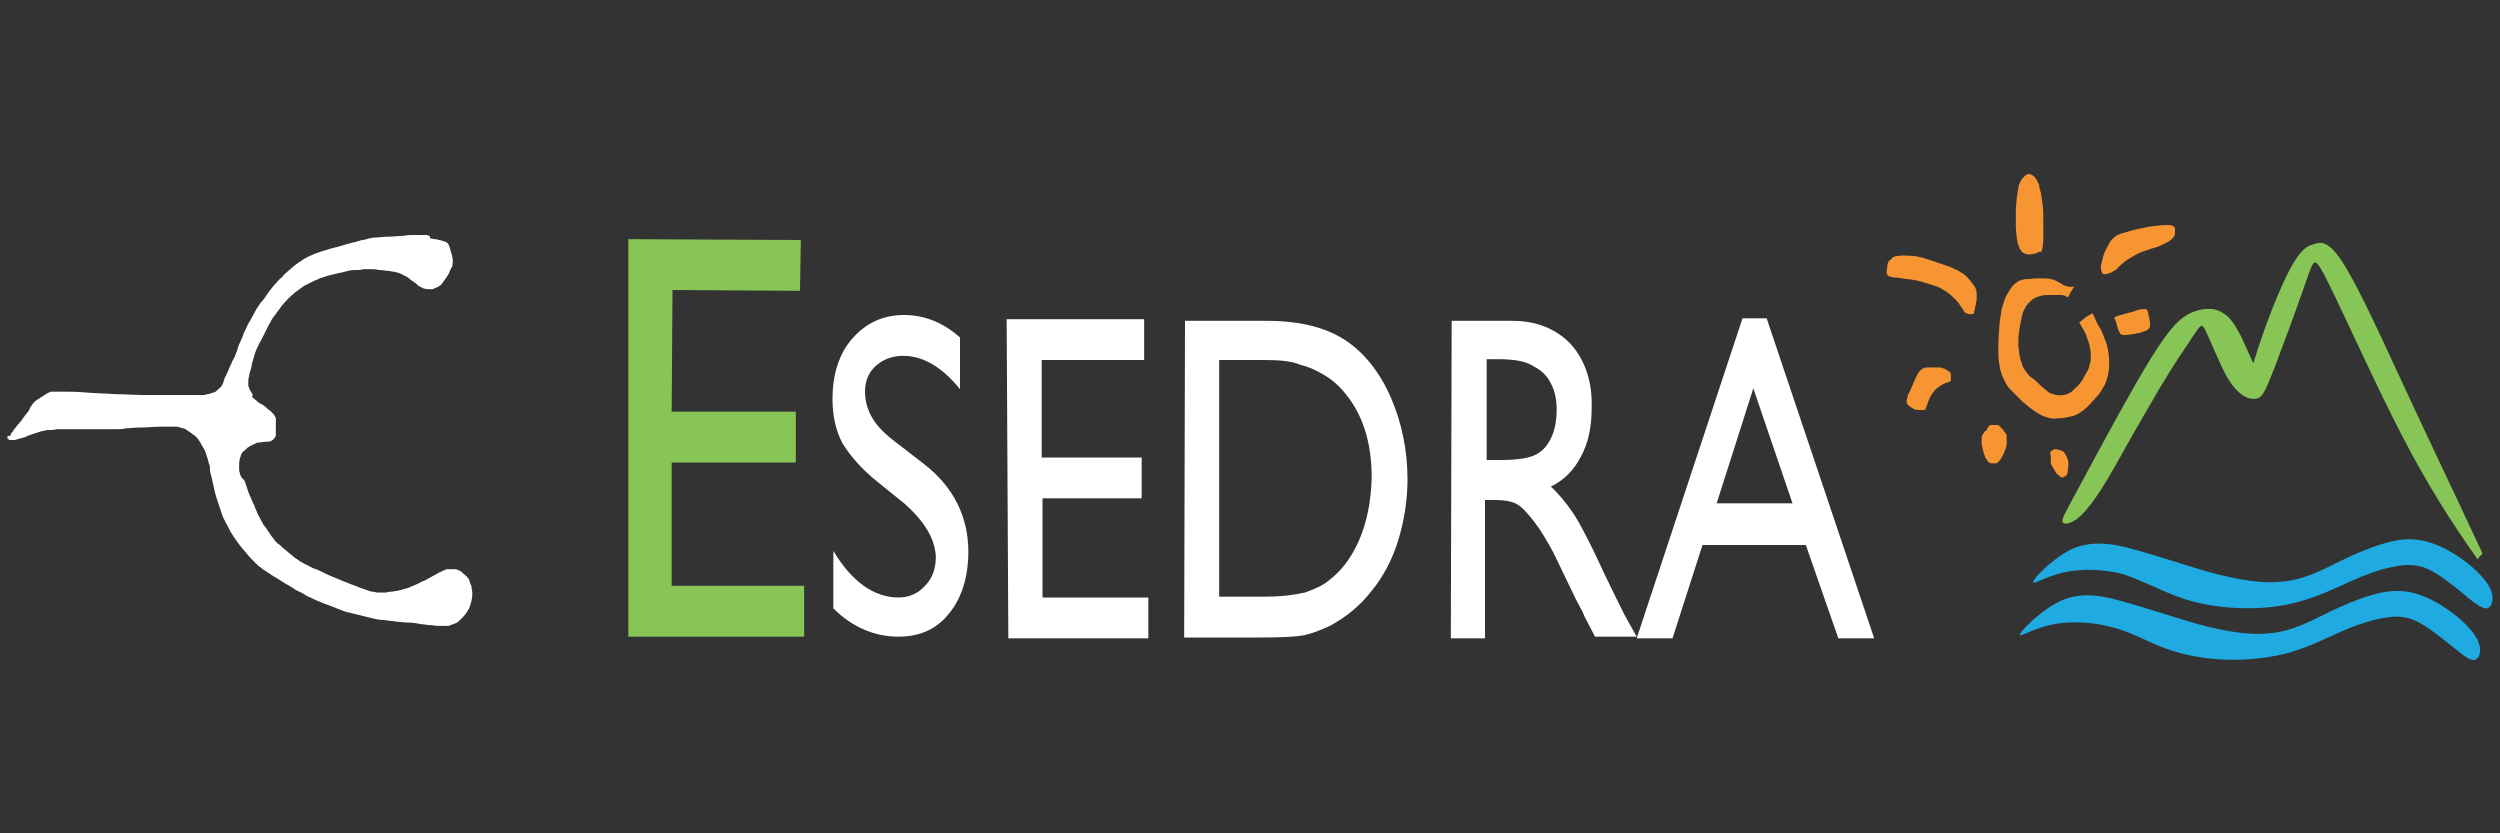 <svg xmlns="http://www.w3.org/2000/svg" xmlns:xlink="http://www.w3.org/1999/xlink" id="Livello_1" x="0px" y="0px" viewBox="0 0 300 100" style="enable-background:new 0 0 300 100;" xml:space="preserve"><rect x="0" y="0" width="300" height="100" fill="#333333" stroke="none"/><style type="text/css">	.st0{fill-rule:evenodd;clip-rule:evenodd;fill:#F79533;}	.st1{fill-rule:evenodd;clip-rule:evenodd;fill:#FFFFFF;}	.st2{fill:#86C556;}	.st3{fill:#FFFFFF;}	.st4{fill-rule:evenodd;clip-rule:evenodd;fill:#86C556;}	.st5{fill-rule:evenodd;clip-rule:evenodd;fill:#1FABE2;}</style><g>	<path class="st0" d="M254.5,31.8c0.3-0.3,0.7-0.6,1.2-0.9c0.5-0.3,1.1-0.6,1.4-0.7c0.4-0.1,0.5-0.2,0.6-0.2s0.2-0.1,0.6-0.2   c0.4-0.1,1-0.3,1.5-0.6c0.5-0.2,0.7-0.4,0.9-0.6c0.2-0.2,0.3-0.4,0.3-0.6s0-0.4,0-0.5c0-0.2-0.1-0.3-0.3-0.4   c-0.2-0.1-0.4-0.1-0.8-0.1s-1.1,0.1-2,0.2c-0.9,0.2-2.1,0.4-2.9,0.7c-0.8,0.2-1.1,0.4-1.3,0.6c-0.3,0.2-0.5,0.5-0.7,0.9   c-0.2,0.4-0.5,0.9-0.6,1.3c-0.1,0.4-0.2,0.9-0.3,1.2c0,0.3,0,0.5,0.1,0.7c0.1,0.2,0.1,0.3,0.3,0.3c0.1,0,0.3,0,0.6-0.1   c0.3-0.1,0.6-0.3,0.9-0.5C254.1,32.2,254.2,32,254.5,31.8"></path>	<path class="st0" d="M245,30.1c0-0.1,0.1-0.2,0.1-0.4s0.1-0.4,0.1-1c0-0.5,0-1.3,0-2.1s0-1.5-0.1-2.1s-0.1-1-0.2-1.4   c-0.1-0.4-0.2-0.6-0.2-0.9c-0.1-0.2-0.2-0.4-0.3-0.6s-0.2-0.3-0.3-0.4c-0.4-0.4-0.8-0.4-1.1-0.1c-0.1,0.1-0.2,0.2-0.3,0.3   c-0.1,0.1-0.2,0.3-0.3,0.5s-0.2,0.4-0.2,0.7c-0.1,0.4-0.1,0.8-0.2,1.2c0,0.4-0.1,1-0.1,1.5c0,0.6,0,1.2,0,1.8   c0,0.6,0.1,1.1,0.1,1.4c0.1,0.4,0.1,0.7,0.2,0.9c0.1,0.2,0.1,0.4,0.2,0.5c0.1,0.1,0.2,0.2,0.2,0.3c0.1,0.1,0.2,0.1,0.3,0.2   c0.3,0.1,0.6,0.2,0.9,0.1c0.2,0,0.4-0.1,0.5-0.1s0.3-0.1,0.3-0.2C244.9,30.3,245,30.2,245,30.1"></path>	<path class="st1" d="M50.8,28.2c-0.2,0-0.4,0-0.6,0s-0.3,0-0.6,0s-0.6,0-1.2,0.1c-0.5,0-1.2,0.1-1.8,0.1s-1.1,0.1-1.5,0.1   c-0.4,0-0.8,0.1-1.1,0.2c-0.3,0.1-0.6,0.1-0.9,0.2c-0.3,0.1-0.6,0.2-0.8,0.2c-0.2,0.1-0.4,0.1-0.7,0.2c-0.3,0.1-0.7,0.2-1,0.3   c-0.3,0.1-0.5,0.1-0.8,0.2c-0.3,0.1-0.7,0.2-1,0.3c-0.3,0.1-0.6,0.2-0.9,0.3c-0.2,0.1-0.5,0.2-0.7,0.3c-0.2,0.1-0.4,0.2-0.6,0.3   c-0.2,0.1-0.4,0.3-0.6,0.4c-0.2,0.1-0.4,0.3-0.7,0.5c-0.2,0.2-0.5,0.4-0.7,0.6c-0.2,0.2-0.5,0.4-0.7,0.7c-0.2,0.2-0.5,0.4-0.7,0.7   c-0.2,0.2-0.4,0.4-0.6,0.7c-0.2,0.2-0.4,0.5-0.6,0.8c-0.2,0.3-0.4,0.6-0.7,0.9c-0.2,0.3-0.5,0.7-0.7,1.1c-0.2,0.4-0.4,0.7-0.6,1.1   c-0.2,0.3-0.4,0.7-0.5,1c-0.2,0.3-0.3,0.6-0.4,0.9c-0.1,0.3-0.3,0.7-0.4,0.9c-0.1,0.3-0.2,0.5-0.3,0.9c-0.1,0.3-0.3,0.8-0.5,1.1   c-0.1,0.3-0.3,0.6-0.4,0.9c-0.1,0.3-0.3,0.7-0.4,0.9c-0.1,0.2-0.2,0.3-0.2,0.5c-0.1,0.2-0.1,0.4-0.2,0.5c-0.1,0.2-0.1,0.3-0.2,0.3   c-0.1,0.1-0.1,0.2-0.2,0.2c-0.1,0.1-0.1,0.1-0.2,0.2s-0.3,0.3-0.5,0.3c-0.1,0-0.2,0.1-0.3,0.1s-0.2,0.1-0.3,0.1   c-0.1,0-0.3,0-0.4,0.1c-0.2,0-0.4,0-0.6,0c-0.2,0-0.5,0-0.8,0s-0.8,0-1.2,0c-0.4,0-0.8,0-1.2,0c-0.4,0-0.8,0-1.4,0   c-0.6,0-1.3,0-2.3,0c-0.9,0-2.1-0.1-3.3-0.1c-1.2-0.1-2.4-0.1-3.5-0.2s-2-0.1-2.6-0.1s-0.8,0-1,0c-0.2,0-0.3,0-0.5,0   c-0.1,0-0.2,0-0.3,0.1c-0.1,0-0.2,0.1-0.2,0.1c-0.1,0-0.2,0.1-0.2,0.1c-0.1,0.1-0.2,0.1-0.3,0.2C4.4,48,4.2,48.1,4,48.4   c-0.1,0.1-0.2,0.2-0.3,0.4c-0.1,0.1-0.1,0.2-0.2,0.4c-0.1,0.2-0.4,0.5-0.6,0.8c-0.2,0.3-0.5,0.7-0.7,0.9c-0.2,0.2-0.3,0.4-0.4,0.5   c-0.1,0.1-0.2,0.2-0.2,0.3c-0.1,0.1-0.1,0.2-0.2,0.2c0,0.1-0.1,0.1-0.1,0.2s0,0.1-0.1,0.2c-0.3,0-0.3,0-0.3,0.1v0.1v0.1   c0,0,0,0.1,0.1,0.1c0,0,0.1,0,0.1,0.1h0.1c0.1,0,0.1,0,0.2,0c0.1,0,0.2,0,0.3,0c0.1,0,0.2,0,0.4-0.1c0.1,0,0.3-0.1,0.4-0.1   c0.1,0,0.2-0.1,0.4-0.1c0.2-0.1,0.4-0.2,0.7-0.3c0.3-0.1,0.6-0.2,0.9-0.3c0.3-0.1,0.6-0.2,0.8-0.2c0.2-0.1,0.4-0.1,0.7-0.1   c0.2,0,0.4,0,0.9-0.1c0.5,0,1.2,0,1.9,0c0.6,0,1.2,0,1.5,0c0.4,0,0.6,0,1,0c0.5,0,1.2,0,1.7,0c0.5,0,0.9,0,1.2,0   c0.3,0,0.5,0,0.9-0.1c0.4,0,1-0.1,1.8-0.1s1.7-0.1,2.4-0.1c0.6,0,0.9,0,1.2,0c0.2,0,0.4,0,0.6,0c0.2,0,0.3,0,0.5,0.1   c0.1,0,0.3,0.1,0.4,0.1c0.1,0,0.3,0.1,0.4,0.2c0.1,0.1,0.2,0.1,0.3,0.2c0.1,0.1,0.2,0.1,0.3,0.2s0.2,0.2,0.3,0.2   c0.1,0.1,0.2,0.2,0.3,0.3c0.1,0.1,0.2,0.2,0.3,0.4c0.1,0.1,0.2,0.3,0.3,0.5s0.2,0.3,0.3,0.5c0.1,0.2,0.2,0.4,0.2,0.5   c0.1,0.2,0.1,0.4,0.2,0.6c0.1,0.2,0.1,0.5,0.2,0.7c0.1,0.2,0.1,0.4,0.1,0.7c0,0.2,0.1,0.5,0.2,0.9c0.1,0.4,0.2,0.9,0.3,1.4   c0.1,0.4,0.2,0.8,0.3,1.1c0.1,0.3,0.2,0.6,0.3,0.9c0.1,0.3,0.2,0.6,0.3,0.9c0.1,0.3,0.2,0.6,0.4,0.9c0.1,0.3,0.3,0.5,0.4,0.8   c0.4,0.8,0.9,1.5,1.5,2.3c0.2,0.2,0.4,0.5,0.6,0.7c0.4,0.5,0.8,0.9,1.2,1.3c0.2,0.2,0.4,0.4,0.6,0.5c0.2,0.2,0.4,0.3,0.7,0.5   c0.3,0.2,0.6,0.4,0.9,0.6c0.4,0.2,0.8,0.5,1.3,0.8c0.5,0.3,0.9,0.5,1.3,0.8c0.4,0.2,0.9,0.4,1.3,0.7c0.4,0.2,0.9,0.4,1.3,0.6   c0.9,0.4,1.9,0.7,2.8,1.1c0.5,0.2,0.9,0.3,1.4,0.4c0.4,0.1,0.8,0.2,1.2,0.3c0.4,0.1,0.8,0.2,1.2,0.3c0.4,0.1,0.9,0.2,1.4,0.2   c0.5,0.1,1,0.1,1.5,0.2c0.4,0,0.8,0.1,1.3,0.1s1.2,0.1,1.6,0.2c0.4,0,0.7,0.1,1,0.1s0.8,0.1,1.1,0.1s0.5,0,0.7,0s0.3,0,0.4,0   s0.2,0,0.4-0.1c0.3-0.1,0.6-0.2,0.9-0.4c0.1-0.1,0.2-0.2,0.3-0.3c0.1-0.1,0.2-0.2,0.3-0.3c0.3-0.3,0.5-0.7,0.7-1   c0.3-0.8,0.5-1.6,0.3-2.4c0-0.1,0-0.3-0.1-0.4c0-0.1-0.1-0.2-0.1-0.3c0-0.1-0.1-0.2-0.1-0.3s-0.1-0.2-0.2-0.3   c-0.1-0.1-0.1-0.2-0.2-0.2c-0.1-0.1-0.1-0.1-0.2-0.2c-0.1-0.1-0.2-0.1-0.2-0.2c-0.1-0.1-0.2-0.1-0.3-0.2c-0.2-0.1-0.4-0.2-0.7-0.2   c-0.1,0-0.2,0-0.3,0c-0.2,0-0.4,0-0.5,0c-0.1,0-0.2,0-0.3,0.1c-0.1,0-0.2,0.1-0.3,0.1c-0.1,0.1-0.2,0.1-0.4,0.2s-0.5,0.3-0.9,0.5   c-0.4,0.2-0.8,0.5-1.2,0.6c-0.3,0.2-0.6,0.3-0.8,0.4c-0.2,0.1-0.5,0.2-0.7,0.3c-0.2,0.1-0.4,0.1-0.7,0.2c-0.2,0.1-0.5,0.1-0.7,0.2   c-0.3,0-0.5,0.1-0.7,0.1c-0.2,0-0.4,0-0.6,0.1c-0.4,0-0.8,0-1.1,0c-0.2,0-0.4-0.1-0.6-0.1c-0.2,0-0.4-0.1-0.7-0.2   c-0.3-0.1-0.6-0.2-1.1-0.4c-0.5-0.2-1.1-0.4-1.8-0.7c-0.7-0.3-1.5-0.6-2.1-0.9c-0.6-0.3-1-0.5-1.4-0.6c-0.4-0.2-0.7-0.4-1-0.5   c-0.3-0.2-0.6-0.3-0.8-0.5c-0.3-0.2-0.5-0.3-0.7-0.5c-0.2-0.2-0.4-0.3-0.6-0.5s-0.4-0.3-0.6-0.5c-0.2-0.2-0.4-0.4-0.6-0.5   c-0.2-0.2-0.4-0.4-0.5-0.6c-0.2-0.2-0.3-0.4-0.5-0.7c-0.2-0.2-0.3-0.5-0.5-0.7c-0.2-0.2-0.3-0.5-0.5-0.8c-0.1-0.3-0.3-0.5-0.4-0.8   s-0.3-0.6-0.4-1c-0.2-0.3-0.3-0.7-0.5-1.1c-0.2-0.4-0.3-0.8-0.4-1.1c-0.1-0.3-0.2-0.6-0.3-0.8c-0.4-0.3-0.4-0.5-0.5-0.7   c0-0.2-0.1-0.3-0.1-0.5s0-0.3,0-0.4c0-0.4,0-0.7,0.1-1c0-0.1,0.1-0.2,0.1-0.3c0-0.1,0.1-0.2,0.1-0.3c0.1-0.1,0.1-0.2,0.2-0.2   c0.1-0.1,0.1-0.1,0.2-0.2c0.1-0.1,0.2-0.1,0.2-0.2c0.1-0.1,0.2-0.1,0.3-0.2c0.1-0.1,0.2-0.1,0.4-0.2c0.1-0.1,0.3-0.1,0.4-0.2   c0.1-0.1,0.3-0.1,0.4-0.1C31.8,53,32,53,32.2,53c0.1,0,0.2,0,0.3-0.1c0.1,0,0.1,0,0.2-0.1c0.1,0,0.1-0.1,0.1-0.1l0.1-0.1l0.1-0.1   c0,0,0-0.1,0.1-0.2c0-0.1,0-0.1,0-0.2s0-0.2,0-0.3c0-0.1,0-0.1,0-0.2s0-0.2,0-0.3c0-0.1,0-0.2,0-0.3c0-0.1,0-0.3,0-0.5   c0-0.1,0-0.2,0-0.3c0-0.1,0-0.1-0.1-0.2c0-0.1-0.1-0.1-0.1-0.2s-0.1-0.1-0.2-0.2c-0.1-0.1-0.2-0.3-0.4-0.4   c-0.2-0.1-0.3-0.3-0.5-0.4c-0.2-0.2-0.4-0.3-0.6-0.4c-0.2-0.1-0.3-0.2-0.5-0.4c-0.2-0.1-0.3-0.3-0.5-0.4c0.2-0.1,0.1-0.2,0.1-0.3   c-0.2-0.3-0.3-0.5-0.4-0.7c0-0.1,0-0.2-0.1-0.2c0-0.1,0-0.2,0-0.3c0-0.1,0-0.2,0-0.4c0-0.2,0-0.3,0.1-0.6c0-0.2,0.1-0.5,0.2-0.8   c0.1-0.3,0.1-0.6,0.2-0.9c0.2-0.6,0.3-1.2,0.6-1.7c0.1-0.3,0.2-0.5,0.4-0.8c0.3-0.6,0.6-1.2,0.9-1.8c0.2-0.3,0.3-0.6,0.5-0.9   c0.2-0.3,0.4-0.5,0.6-0.8c0.2-0.3,0.4-0.5,0.5-0.7c0.5-0.6,1.1-1.2,1.6-1.6c0.4-0.3,0.7-0.5,1.1-0.8c0.2-0.1,0.4-0.2,0.6-0.3   c0.2-0.1,0.4-0.2,0.6-0.3s0.5-0.2,0.7-0.3c0.3-0.1,0.6-0.2,0.9-0.3c0.4-0.1,0.8-0.2,1.2-0.3c0.5-0.1,1-0.2,1.3-0.3   c0.4-0.1,0.7-0.1,1-0.1s0.5,0,0.8-0.1c0.2,0,0.5,0,0.8,0c0.3,0,0.7,0,1.1,0.1c0.4,0,0.8,0.1,1,0.1c0.3,0,0.5,0.1,0.7,0.1   s0.3,0.1,0.5,0.1c0.3,0.1,0.5,0.2,0.7,0.3c0.1,0.1,0.2,0.1,0.4,0.2c0.1,0.1,0.3,0.2,0.4,0.3s0.2,0.2,0.3,0.2   c0.1,0.1,0.2,0.2,0.4,0.3c0.1,0.1,0.2,0.2,0.3,0.3c0.2,0.1,0.4,0.2,0.6,0.3c0.3,0.1,0.5,0.1,0.8,0.1c0.1,0,0.2,0,0.3,0   c0.3-0.1,0.5-0.2,0.7-0.3c0.1-0.1,0.2-0.1,0.3-0.2s0.2-0.2,0.3-0.4c0.1-0.1,0.2-0.3,0.3-0.4c0.2-0.3,0.4-0.6,0.5-0.9   c0.1-0.2,0.1-0.3,0.2-0.4c0.1-0.1,0.1-0.3,0.1-0.4c0-0.1,0.1-0.4,0-0.7c0-0.2-0.1-0.5-0.2-0.8c0-0.1-0.1-0.3-0.1-0.4   c0-0.1-0.1-0.2-0.1-0.3c0-0.1-0.1-0.1-0.1-0.2c0-0.1-0.1-0.1-0.2-0.2c-0.1-0.1-0.1-0.1-0.2-0.1c-0.1,0-0.2-0.1-0.3-0.1   c-0.1,0-0.2-0.1-0.4-0.1c-0.1,0-0.3-0.1-0.5-0.1c-0.2,0-0.4-0.1-0.6-0.1C51.7,28.2,51.2,28.2,50.8,28.2"></path>	<polygon class="st2" points="75.4,28.7 96.1,28.8 96,34.9 80.7,34.8 80.6,49.4 95.5,49.4 95.5,55.5 80.6,55.5 80.6,70.3 96.5,70.3    96.5,76.4 75.4,76.4  "></polygon>	<path class="st3" d="M215.1,60.4l-4.7-13.8l-4.4,13.8H215.1z M209.1,38.2h2.9l12.9,38.4h-4.3l-3.9-11.2h-12.4l-3.6,11.2h-4.3   L209.1,38.2z M179.6,43.1h-1.2v12.1h1.6c2.1,0,3.5-0.2,4.4-0.7s1.4-1.2,1.8-2.1c0.4-0.9,0.6-2,0.6-3.2c0-1.2-0.2-2.3-0.7-3.2   c-0.5-1-1.2-1.6-2-2C183.1,43.3,181.6,43.1,179.6,43.1 M174.1,76.6l0.1-38.1h7.3c2.9,0,5.3,1,7,2.8c1.7,1.9,2.6,4.5,2.5,7.7   c0,2.2-0.4,4.2-1.3,5.8c-0.8,1.6-2,2.8-3.6,3.6c0.9,0.8,1.8,1.9,2.7,3.2c0.9,1.4,2.1,3.7,3.7,7.2c1,2.1,1.8,3.7,2.4,4.9l1.5,2.7h-5   l-1.3-2.5c0-0.1-0.1-0.2-0.2-0.5l-0.8-1.5l-1.3-2.7l-1.4-2.9c-0.8-1.5-1.6-2.8-2.3-3.7s-1.3-1.6-1.9-2c-0.6-0.4-1.5-0.6-2.9-0.6   h-1.1v16.6L174.1,76.6z M151.5,43.2h-5.2v28.4h5.4c2.1,0,3.6-0.2,4.9-0.5c1.1-0.4,2.1-0.8,2.8-1.4c0.8-0.6,1.5-1.3,2.1-2.1   c2-2.7,3-6.2,3.1-10.3c0-4.1-1-7.4-3.1-10c-0.8-1-1.6-1.7-2.6-2.3c-1-0.6-1.9-1-2.8-1.2C155,43.3,153.5,43.2,151.5,43.2    M142.1,76.5l0.1-38h9.8c4,0,7.1,0.8,9.4,2.3c2.3,1.5,4.2,3.9,5.5,6.9c1.3,3,2,6.3,2,9.8c0,2.5-0.4,5-1.1,7.3   c-0.7,2.3-1.8,4.4-3.2,6.1c-1.4,1.8-3,3.1-5,4.2c-1.1,0.5-2.1,0.9-3,1.1c-0.9,0.2-2.6,0.3-5.3,0.3L142.1,76.5z M120.8,38.3h16.5   v4.9h-12.3v11.7H137v4.9h-11.9v11.9h12.7v4.9h-16.8L120.8,38.3z M108.5,60.4l-3.1-2.5c-2-1.6-3.3-3.1-4.3-4.7   c-0.8-1.5-1.2-3.3-1.2-5.3c0-3,0.8-5.5,2.4-7.3c1.6-1.8,3.6-2.8,6.2-2.8c2.4,0,4.7,0.9,6.7,2.7v6.2c-2.1-2.6-4.4-4-6.8-4   c-1.3,0-2.4,0.4-3.3,1.2c-0.9,0.8-1.3,1.9-1.3,3.1c0,1.1,0.3,2.2,0.9,3.2c0.6,1,1.6,2,3.1,3.1l3.1,2.4c3.5,2.7,5.3,6.3,5.3,10.5   c0,3-0.8,5.6-2.3,7.4c-1.5,1.9-3.5,2.8-6.1,2.8c-2.8,0-5.5-1.1-7.8-3.4v-6.9c2.2,3.7,4.9,5.6,7.8,5.6c1.3,0,2.4-0.5,3.2-1.4   c0.9-0.9,1.3-2.1,1.3-3.5C112.2,64.7,111,62.6,108.5,60.4"></path>	<path class="st0" d="M226.7,31.3c-0.1,0.1-0.2,0.3-0.2,0.5s-0.1,0.5-0.1,0.7c0,0.2,0,0.4,0.1,0.5c0.1,0.1,0.2,0.2,0.3,0.2   s0.2,0,0.4,0.1c0.2,0,0.5,0,1,0.1c0.4,0.1,1,0.1,1.5,0.2c0.5,0.1,1,0.2,1.5,0.4c0.5,0.1,0.9,0.3,1.3,0.4c0.4,0.2,0.6,0.3,0.9,0.5   c0.3,0.2,0.6,0.4,0.8,0.6c0.2,0.2,0.4,0.4,0.6,0.6c0.2,0.2,0.4,0.5,0.5,0.7c0.2,0.2,0.3,0.4,0.4,0.6c0.1,0.1,0.2,0.2,0.3,0.2   c0.1,0,0.2,0.1,0.3,0.1s0.2,0,0.3,0c0.1,0,0.2,0,0.2-0.1c0.1,0,0.1-0.1,0.1-0.2c0-0.1,0.1-0.2,0.1-0.5c0.1-0.2,0.1-0.6,0.2-0.9   c0-0.3,0-0.5,0-0.7c0-0.4-0.1-0.7-0.3-1c-0.2-0.3-0.5-0.7-0.9-1.1c-0.2-0.2-0.4-0.4-0.7-0.5c-0.2-0.2-0.5-0.3-0.9-0.5   c-0.4-0.2-0.8-0.3-1.1-0.4c-0.3-0.1-0.4-0.2-0.6-0.2c-0.2-0.1-0.5-0.2-0.8-0.3c-0.4-0.1-0.9-0.3-1.3-0.4c-0.4-0.1-0.8-0.2-1.3-0.2   s-1-0.1-1.4,0c-0.4,0-0.6,0.1-0.8,0.2C227,31.1,226.8,31.2,226.7,31.3"></path>	<path class="st4" d="M263,37.5c-1.3,0.6-2.4,1.5-4.9,5.5c-2.4,3.9-6,10.6-8.1,14.5s-2.6,4.7-2.5,5.1c0.1,0.4,0.8,0.3,1.7-0.3   c0.9-0.7,1.9-1.9,3.4-4.3c1.4-2.3,3.2-5.7,5.1-8.9c1.8-3.2,3.7-6.2,4.9-7.9c1.1-1.7,1.4-2.1,1.6-2.1s0.4,0.4,0.8,1.3   c0.4,0.9,1,2.3,1.6,3.6c0.6,1.3,1.3,2.4,2.1,3.1c0.8,0.7,1.6,0.9,2.2,0.7c0.6-0.2,0.9-0.8,1.9-3.3c1-2.6,2.7-7.2,3.6-9.8   c0.9-2.6,1.1-3.2,1.4-3.2c0.3,0,0.7,0.5,2.5,4.3c1.8,3.7,4.9,10.6,7.9,16.4c3,5.8,5.9,10.4,9.1,14.9l0.6-0.7   c-3.5-7.5-7.1-15-10-21.3c-2.9-6.3-5.3-11.4-6.9-13.8c-1.6-2.4-2.5-2.3-3.3-2c-0.8,0.2-1.5,0.5-2.8,2.8c-1.3,2.4-3.1,6.9-4.5,11.5   c-0.5-1.1-1-2.2-1.5-3.3c-0.6-1.1-1.2-2.2-2.1-2.7C265.7,36.8,264.2,37,263,37.5"></path>	<path class="st0" d="M234.1,45.7c0-0.1,0-0.1,0-0.2s0-0.2,0-0.4c0-0.1,0-0.2,0-0.2c0-0.1,0-0.2-0.2-0.3c-0.1-0.1-0.2-0.1-0.3-0.2   c-0.1-0.1-0.2-0.1-0.4-0.2c-0.1,0-0.3-0.1-0.4-0.1c-0.2,0-0.4,0-0.5,0c-0.2,0-0.3,0-0.4,0c-0.1,0-0.1,0-0.3,0c-0.1,0-0.3,0-0.4,0   c-0.3,0-0.4,0.1-0.6,0.2c-0.1,0.1-0.2,0.2-0.3,0.3s-0.2,0.3-0.3,0.5c-0.1,0.2-0.2,0.4-0.2,0.5c-0.1,0.1-0.1,0.2-0.2,0.4   c-0.1,0.2-0.2,0.5-0.3,0.7s-0.1,0.3-0.2,0.4c-0.1,0.1-0.2,0.4-0.2,0.6c-0.1,0.2-0.1,0.3-0.1,0.4c0,0.2,0,0.3,0.1,0.4   c0,0.1,0.1,0.1,0.2,0.2c0.1,0.1,0.2,0.2,0.3,0.2c0.2,0.2,0.5,0.3,0.8,0.3c0.1,0,0.3,0,0.4,0c0.1,0,0.2,0,0.3,0s0.2-0.1,0.2-0.2   c0-0.1,0.1-0.2,0.1-0.3c0.1-0.2,0.2-0.6,0.4-1c0.1-0.2,0.2-0.4,0.3-0.5s0.2-0.3,0.3-0.4c0.2-0.2,0.5-0.4,0.8-0.6   c0.1-0.1,0.3-0.1,0.4-0.2c0.1-0.1,0.2-0.1,0.3-0.1c0.1,0,0.2-0.1,0.2-0.1C234.1,45.8,234.1,45.7,234.1,45.7"></path>	<path class="st0" d="M237.9,52.2c-0.1,0.2-0.1,0.4-0.1,0.5s0,0.3,0,0.4c0,0.2,0,0.4,0.1,0.6c0,0.2,0.1,0.5,0.2,0.8   c0.1,0.2,0.1,0.4,0.2,0.5c0.1,0.1,0.1,0.2,0.2,0.3c0.1,0.1,0.1,0.2,0.2,0.2s0.1,0.1,0.2,0.1c0.1,0,0.2,0,0.3,0s0.2,0,0.3,0   c0.1,0,0.1,0,0.2-0.1c0.1,0,0.1-0.1,0.2-0.2c0.1-0.1,0.2-0.2,0.3-0.4c0.1-0.2,0.2-0.4,0.3-0.6s0.1-0.4,0.2-0.5   c0-0.2,0.1-0.3,0.1-0.5c0-0.2,0-0.5,0-0.7c0-0.4,0-0.5-0.2-0.7c-0.1-0.1-0.2-0.2-0.2-0.3c-0.1-0.1-0.1-0.1-0.1-0.1l-0.1-0.1   c-0.1-0.1-0.2-0.2-0.3-0.3c-0.1-0.1-0.1-0.1-0.2-0.1c-0.1,0-0.2,0-0.3,0c-0.1,0-0.3,0-0.4,0c-0.2,0-0.3,0.1-0.4,0.2   c-0.1,0.1-0.1,0.2-0.2,0.4C238.1,51.8,238,52,237.9,52.2"></path>	<path class="st0" d="M246.1,55.1c0,0.2,0,0.3,0,0.4s0,0.2,0.1,0.3c0,0.1,0.1,0.2,0.2,0.4c0.1,0.1,0.2,0.3,0.3,0.5   c0.1,0.1,0.2,0.3,0.3,0.3c0.1,0.1,0.2,0.1,0.2,0.2c0.1,0.1,0.2,0.1,0.3,0.1s0.1,0,0.2-0.1c0.1,0,0.2-0.1,0.2-0.1   c0.1,0,0.1-0.1,0.1-0.1s0-0.1,0.1-0.2c0-0.2,0.1-0.6,0.1-0.9c0-0.2,0-0.3,0-0.4c0-0.1,0-0.2-0.1-0.4c0-0.1-0.1-0.3-0.2-0.5   c-0.1-0.1-0.1-0.2-0.2-0.3c0-0.1-0.1-0.1-0.1-0.1s-0.1-0.1-0.2-0.1c-0.1,0-0.1-0.1-0.2-0.1h-0.1c-0.1,0-0.2-0.1-0.3-0.1   s-0.1,0-0.2,0s-0.1,0-0.2,0.1c-0.1,0-0.2,0.1-0.2,0.1c-0.1,0-0.1,0.1-0.1,0.1s0,0.1-0.1,0.2C246.1,54.5,246.1,54.9,246.1,55.1"></path>	<path class="st0" d="M253.8,38.3c0.1,0.2,0.2,0.6,0.3,1c0.1,0.2,0.1,0.3,0.2,0.5c0.1,0.1,0.1,0.2,0.1,0.2c0,0.1,0.1,0.1,0.1,0.1   c0.1,0,0.1,0,0.2,0.1c0.1,0,0.2,0,0.5,0c0.2,0,0.5-0.1,0.8-0.1c0.3-0.1,0.6-0.1,0.9-0.2s0.5-0.2,0.6-0.2c0.1-0.1,0.2-0.1,0.3-0.2   c0.1-0.1,0.1-0.1,0.1-0.1c0-0.1,0.1-0.1,0.1-0.2s0-0.2,0-0.4c0-0.2,0-0.4-0.1-0.6c0-0.2-0.1-0.4-0.1-0.5c0-0.2-0.1-0.3-0.1-0.4   s-0.1-0.1-0.1-0.2h-0.1c-0.1,0-0.2,0-0.4,0c-0.3,0-0.7,0.1-1.1,0.3c-0.5,0.1-1.1,0.3-1.5,0.4c-0.4,0.1-0.6,0.2-0.8,0.3   C253.7,38.1,253.7,38.2,253.8,38.3"></path>	<path class="st0" d="M247.3,34c-0.4-0.2-0.7-0.4-1.1-0.5c-0.4-0.1-0.9-0.1-1.5-0.1s-1.2,0.1-1.7,0.1c-0.5,0.1-0.8,0.2-1,0.4   c-0.3,0.2-0.5,0.4-0.7,0.7c-0.2,0.3-0.4,0.6-0.6,1s-0.3,0.9-0.5,1.5c-0.1,0.7-0.3,1.6-0.3,2.5c-0.1,0.9-0.1,1.9-0.1,2.7   c0,0.8,0.1,1.4,0.2,1.9c0.1,0.5,0.3,1,0.5,1.4s0.4,0.8,0.8,1.2c0.4,0.4,0.9,0.9,1.4,1.4c0.6,0.5,1.2,1,1.7,1.3s0.9,0.5,1.3,0.6   c0.4,0.1,0.7,0.2,1.2,0.1c0.5,0,1.1-0.1,1.5-0.2c0.5-0.1,0.8-0.2,1.2-0.5c0.4-0.2,0.7-0.5,1.1-0.9c0.4-0.4,0.7-0.8,1.1-1.2   c0.3-0.4,0.6-0.9,0.8-1.3s0.3-0.9,0.4-1.3c0.1-0.5,0.1-0.9,0.1-1.5c0-0.5-0.1-1.1-0.2-1.6c-0.1-0.6-0.4-1.1-0.5-1.5   c-0.2-0.4-0.3-0.7-0.5-1s-0.4-0.7-0.5-1s-0.2-0.4-0.3-0.6c-0.2,0.1-0.4,0.2-0.7,0.4c-0.3,0.2-0.6,0.5-0.9,0.7   c0.1,0.1,0.2,0.3,0.3,0.5c0.1,0.2,0.3,0.5,0.5,0.9c0.1,0.4,0.3,0.8,0.4,1.2c0.1,0.4,0.2,0.9,0.2,1.3s0,0.7-0.1,1   c-0.1,0.3-0.1,0.6-0.3,0.9c-0.2,0.3-0.4,0.7-0.6,1.1c-0.3,0.4-0.6,0.8-0.9,1c-0.5,0.6-0.9,0.7-1.4,0.8c-0.5,0.1-1,0-1.5-0.2   c-0.3-0.1-0.5-0.3-0.7-0.5c-0.2-0.1-0.3-0.3-0.5-0.4c-0.2-0.2-0.4-0.4-0.6-0.6c-0.2-0.1-0.2-0.2-0.4-0.3c-0.2-0.1-0.5-0.4-0.7-0.7   c-0.2-0.3-0.4-0.5-0.5-0.8c-0.1-0.3-0.2-0.6-0.3-1s-0.1-0.8-0.2-1.4c0-0.5,0-1.2,0.1-1.8c0.1-0.6,0.2-1.2,0.3-1.6   c0.1-0.5,0.2-0.8,0.4-1.1c0.1-0.3,0.3-0.5,0.5-0.7c0.2-0.2,0.3-0.3,0.6-0.5c0.2-0.1,0.4-0.2,0.8-0.3c0.3-0.1,0.8-0.1,1.2-0.1   c0.4,0,0.9,0,1.2,0c0.3,0,0.6,0.1,0.8,0.3c0.1-0.1,0.2-0.2,0.3-0.5c0.1-0.2,0.3-0.5,0.5-0.8C248,34.5,247.6,34.2,247.3,34"></path>	<path class="st5" d="M260.8,71.4c2,0.8,4.2,1.3,6.7,1.5c2.5,0.2,5.4,0.1,8-0.6c2.5-0.6,4.9-1.8,6.7-2.6c1.8-0.8,3.2-1.3,4.6-1.6   c1.3-0.3,2.6-0.5,4.1,0c1.4,0.5,3,1.8,4.4,2.9c1.3,1.1,2.5,2.1,3.1,2c0.7-0.1,0.9-1.2,0.5-2.2s-1.4-2-2.4-2.9   c-1.1-0.9-2.3-1.7-3.6-2.3c-1.4-0.6-2.9-1.1-5-0.8c-2,0.3-4.5,1.3-6.8,2.4c-2.3,1.1-4.5,2.4-7.4,2.6c-2.8,0.3-6.5-0.5-9.8-1.5   c-3.3-1-6.6-2.1-9.1-2.7c-2.6-0.6-4.7-0.5-6.6,0.5c-2,1.1-4.1,3.2-4.2,3.7c-0.2,0.5,1.4-0.6,3.6-1.1c2.1-0.5,4.9-0.4,7.2,0.2   C256.8,69.6,258.8,70.6,260.8,71.4 M259.3,77.6c2,0.8,4.2,1.3,6.7,1.5s5.4,0,8-0.6c2.5-0.6,4.9-1.8,6.7-2.6s3.2-1.3,4.6-1.6   s2.6-0.5,4.1,0c1.4,0.5,3,1.8,4.4,2.9c1.4,1.1,2.5,2.1,3.1,2c0.7-0.1,0.9-1.2,0.5-2.2c-0.4-1-1.4-2-2.4-2.9   c-1.1-0.9-2.3-1.7-3.6-2.3s-2.9-1.1-5-0.8c-2,0.3-4.5,1.3-6.8,2.4c-2.3,1.1-4.5,2.4-7.4,2.6c-2.8,0.3-6.5-0.5-9.8-1.5   s-6.6-2.1-9.1-2.7c-2.6-0.6-4.6-0.5-6.6,0.6c-2,1.1-4.1,3.2-4.3,3.7c-0.2,0.5,1.4-0.6,3.6-1.1c2.1-0.5,4.9-0.4,7.2,0.2   C255.4,75.7,257.3,76.8,259.3,77.6"></path></g></svg>